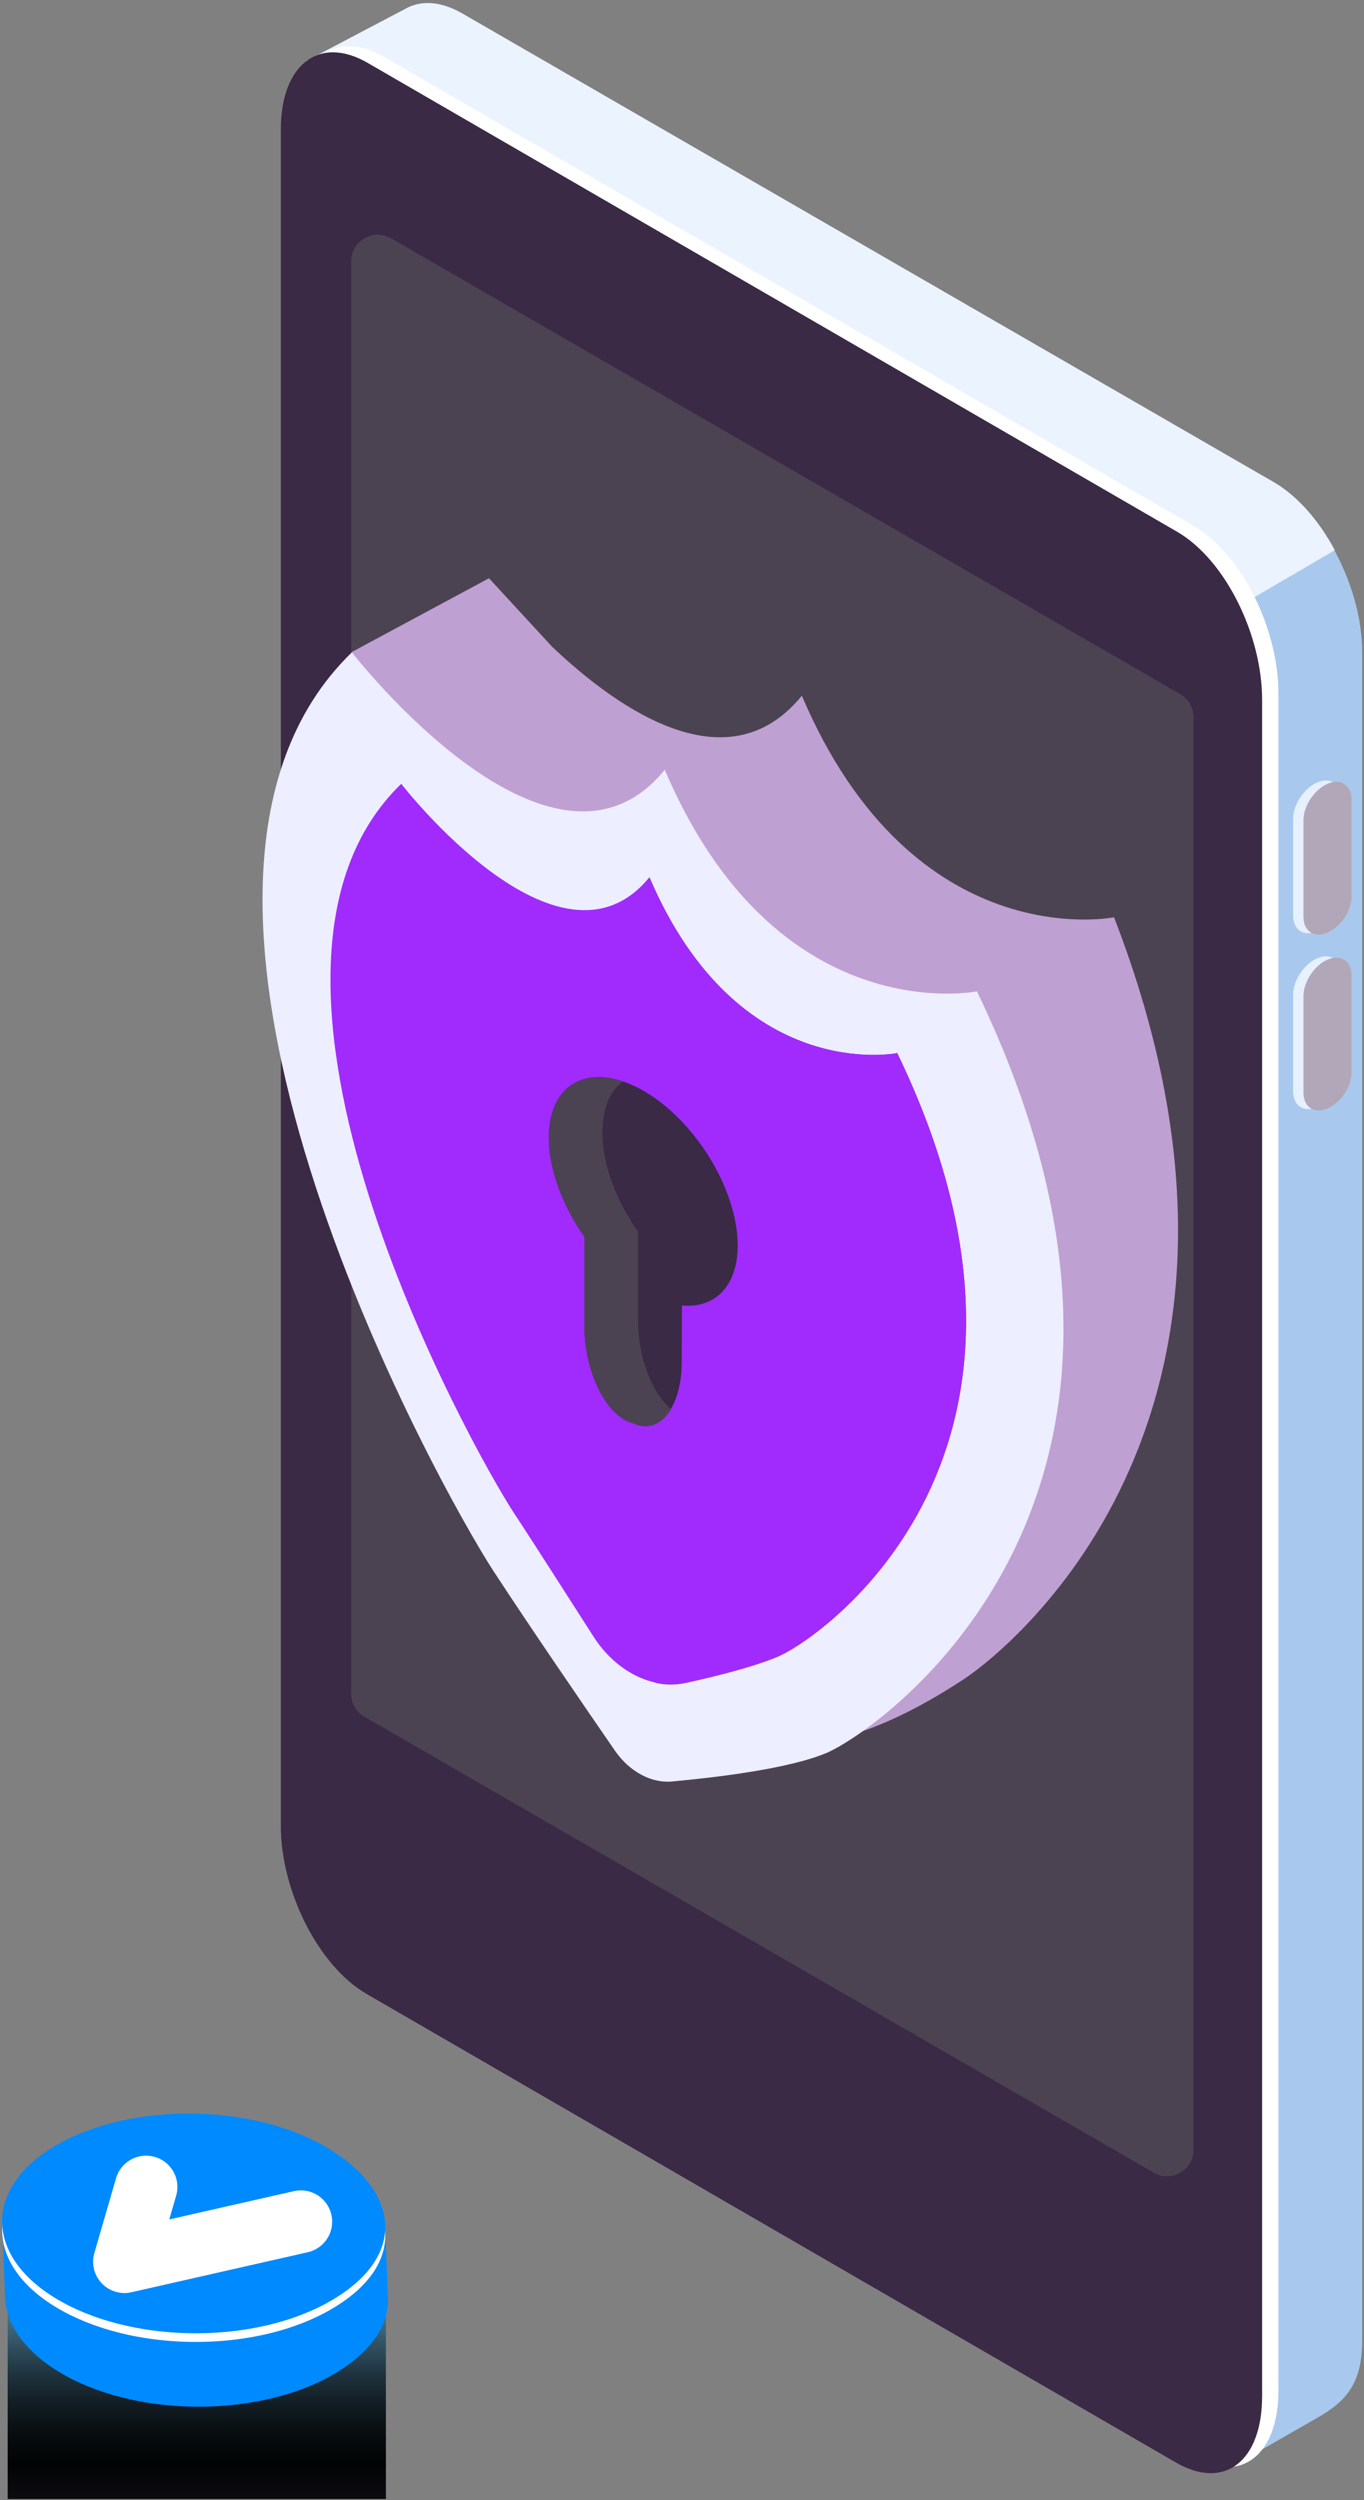<svg width="256" height="469" viewBox="0 0 256 469" fill="none" xmlns="http://www.w3.org/2000/svg">
<rect x="0" y="0" width="256" height="469" fill="#808080" stroke="none"/>
<path d="M232.683 461.914L86.825 365.197C77.686 359.939 70.299 345.791 70.299 333.647V15.389C70.299 3.244 77.686 -2.39 86.825 2.931L239.131 90.759C248.271 96.017 255.657 110.165 255.657 122.309V439.065C255.657 447.078 252.653 450.396 247.645 453.338L232.683 461.914Z" fill="#A8C9ED"/>
<path d="M148.362 162.875C148.362 162.875 70.3 345.479 70.3 333.272L57.467 11.445L76.622 1.367C79.439 0.052 82.945 0.302 86.826 2.556L239.069 90.446C243.514 93.013 247.583 97.708 250.525 103.217L148.362 162.875Z" fill="#EBF3FF"/>
<path d="M223.794 460.851L71.926 372.961C62.786 367.703 55.775 353.555 55.775 341.411V23.152C55.775 11.008 62.974 5.374 72.114 10.695L223.919 98.585C233.059 103.844 239.945 117.991 239.945 130.136V448.394C239.945 460.538 232.933 466.11 223.794 460.851Z" fill="white"/>
<path d="M220.727 461.978L68.86 374.088C59.72 368.829 52.709 354.682 52.709 342.538V24.279C52.709 12.135 59.908 6.501 69.048 11.822L220.853 99.712C229.992 104.971 236.878 119.118 236.878 131.263V449.521C236.878 461.665 229.867 467.237 220.727 461.978Z" fill="#3A2A45"/>
<path d="M216.534 407.579L68.422 322.067C66.857 321.191 65.918 319.563 65.918 317.748V49.006C65.918 45.188 70.05 42.809 73.367 44.687L221.479 130.198C223.044 131.075 223.983 132.702 223.983 134.518V403.322C223.983 407.141 219.851 409.52 216.534 407.579Z" fill="#4C4352"/>
<path d="M170.711 91.447L123.761 64.341C122.133 63.403 120.756 60.836 120.756 58.645C120.756 56.454 122.133 55.452 123.761 56.391L170.711 83.497C172.338 84.436 173.715 87.003 173.715 89.194C173.715 91.385 172.338 92.386 170.711 91.447Z" fill="#3A2A45"/>
<path d="M247.206 174.707C244.702 175.771 242.699 174.456 242.699 171.765V153.611C242.699 150.919 244.765 147.851 247.206 146.787C249.71 145.723 251.714 147.038 251.714 149.729V167.883C251.776 170.575 249.71 173.643 247.206 174.707Z" fill="#E6F0FF"/>
<path d="M249.148 174.957C246.644 176.021 244.641 174.706 244.641 172.015V153.861C244.641 151.169 246.706 148.101 249.148 147.037C251.652 145.973 253.655 147.288 253.655 149.979V168.133C253.718 170.825 251.652 173.893 249.148 174.957Z" fill="#B2A7B8"/>
<path d="M247.206 207.697C244.702 208.761 242.699 207.447 242.699 204.755V186.601C242.699 183.909 244.765 180.842 247.206 179.777C249.71 178.713 251.714 180.028 251.714 182.72V200.874C251.776 203.565 249.71 206.633 247.206 207.697Z" fill="#E6F0FF"/>
<path d="M249.148 207.947C246.644 209.011 244.641 207.697 244.641 205.005V186.851C244.641 184.159 246.706 181.092 249.148 180.027C251.652 178.963 253.655 180.278 253.655 182.97V201.124C253.718 203.815 251.652 206.883 249.148 207.947Z" fill="#B2A7B8"/>
<path d="M72.428 423.104H1.439V468.802H72.428V423.104Z" fill="url(#paint0_linear_292_406)"/>
<path d="M72.803 430.803L72.365 420.161L66.731 420.098C65.354 418.909 63.789 417.782 62.036 416.718C48.264 408.455 25.728 408.079 11.643 415.904C9.827 416.906 8.2 418.032 6.885 419.222L0.5 419.097L0.938 430.49C0.938 430.803 0.938 431.178 1.001 431.491V431.554C1.439 436.374 4.819 441.194 11.142 445.013C24.914 453.276 47.2 453.652 61.535 446.015C69.61 441.633 73.116 436.186 72.803 430.803Z" fill="#008AFF"/>
<path d="M61.472 404.573C47.7 396.31 25.165 395.934 11.079 403.759C-2.943 411.584 -3.193 424.605 10.579 432.868C24.351 441.132 46.636 441.507 60.972 433.87C76.747 425.419 75.245 412.836 61.472 404.573Z" fill="white"/>
<path d="M61.472 402.946C47.7 394.683 25.165 394.307 11.079 402.132C-2.943 409.957 -3.193 422.978 10.579 431.241C24.351 439.505 46.636 439.88 60.972 432.243C76.747 423.792 75.245 411.209 61.472 402.946Z" fill="#008AFF"/>
<path d="M27.419 410.27L23.35 424.292L56.465 416.78" stroke="white" stroke-width="11.751" stroke-miterlimit="10" stroke-linecap="round" stroke-linejoin="round"/>
<path d="M209.084 172.078C209.084 172.078 171.461 179.715 150.49 130.512C136.781 147.351 116.436 133.454 103.666 121.372L91.772 108.477L66.043 122.311L70.3 146.913L75.057 154.112C56.778 205.757 109.55 267.355 118.439 280.877C128.643 296.402 144.481 326.387 144.481 326.387C144.481 326.387 155.937 331.52 181.102 314.869C190.304 308.671 244.829 264.413 209.084 172.078Z" fill="#BFA0D2"/>
<path d="M183.356 185.975C183.356 185.975 145.734 193.612 124.763 144.408C103.416 170.638 66.044 122.373 66.044 122.373C19.908 167.007 82.508 279.249 92.649 294.773C99.597 305.415 109.739 320.189 115.435 328.452C118.127 332.333 122.196 334.524 126.015 334.211C134.215 333.46 148.238 331.833 155.311 328.765C165.515 324.258 228.804 280.25 183.356 185.975Z" fill="#EDEEFF"/>
<path d="M168.394 197.557C168.394 197.557 138.597 203.629 121.883 164.567C104.918 185.35 75.308 147.039 75.308 147.039C38.75 182.408 88.392 271.425 96.404 283.757C100.786 290.393 106.733 299.783 111.366 306.982C115.56 313.555 122.446 316.998 128.518 315.683C134.59 314.369 141.852 312.491 146.046 310.675C154.309 307.232 204.515 272.302 168.394 197.557Z" fill="#A02BFC"/>
<path d="M168.395 197.557C168.395 197.557 138.597 203.629 121.883 164.566L122.947 315.683C124.825 316.121 126.703 316.121 128.581 315.745C134.653 314.431 141.915 312.553 146.109 310.737C154.31 307.232 204.515 272.301 168.395 197.557Z" fill="#A02BFC"/>
<path d="M134.189 243.497C140.555 239.211 139.69 226.785 132.256 215.744C124.822 204.703 113.635 199.227 107.268 203.514C100.901 207.8 101.767 220.226 109.201 231.267C116.635 242.308 127.822 247.784 134.189 243.497Z" fill="#3A2A45"/>
<path d="M118.25 211.702L119.502 212.14C124.197 213.83 128.016 221.968 128.016 230.106L127.953 255.459C127.953 263.66 124.072 268.918 119.439 267.228L118.187 266.79C113.492 265.1 109.674 256.962 109.674 248.824L109.736 223.471C109.736 215.333 113.618 210.012 118.25 211.702Z" fill="#3A2A45"/>
<path d="M119.753 247.823V231.046C115.684 225.287 113.055 218.526 113.055 212.517C113.055 208.01 114.432 204.754 116.874 202.876C108.924 200.185 102.977 204.441 102.977 213.518C103.039 219.528 105.606 226.289 109.675 232.048V248.825C109.675 257.025 113.493 265.101 118.188 266.791L119.44 267.229C122.007 268.168 124.386 266.979 125.951 264.35C122.383 261.345 119.753 254.647 119.753 247.823Z" fill="#4C4352"/>
<defs>
<linearGradient id="paint0_linear_292_406" x1="36.913" y1="468.819" x2="36.913" y2="423.121" gradientUnits="userSpaceOnUse">
<stop offset="0.016" stop-color="#0B0B0F"/>
<stop offset="0.145" stop-color="#020304"/>
<stop offset="0.269" stop-color="#080D0F"/>
<stop offset="0.392" stop-color="#121D23"/>
<stop offset="0.513" stop-color="#1F333E"/>
<stop offset="0.633" stop-color="#315161"/>
<stop offset="0.753" stop-color="#46748C"/>
<stop offset="0.873" stop-color="#609EC0"/>
<stop offset="0.989" stop-color="#7DCEF9"/>
<stop offset="1" stop-color="#80D3FF"/>
</linearGradient>
</defs>
</svg>
